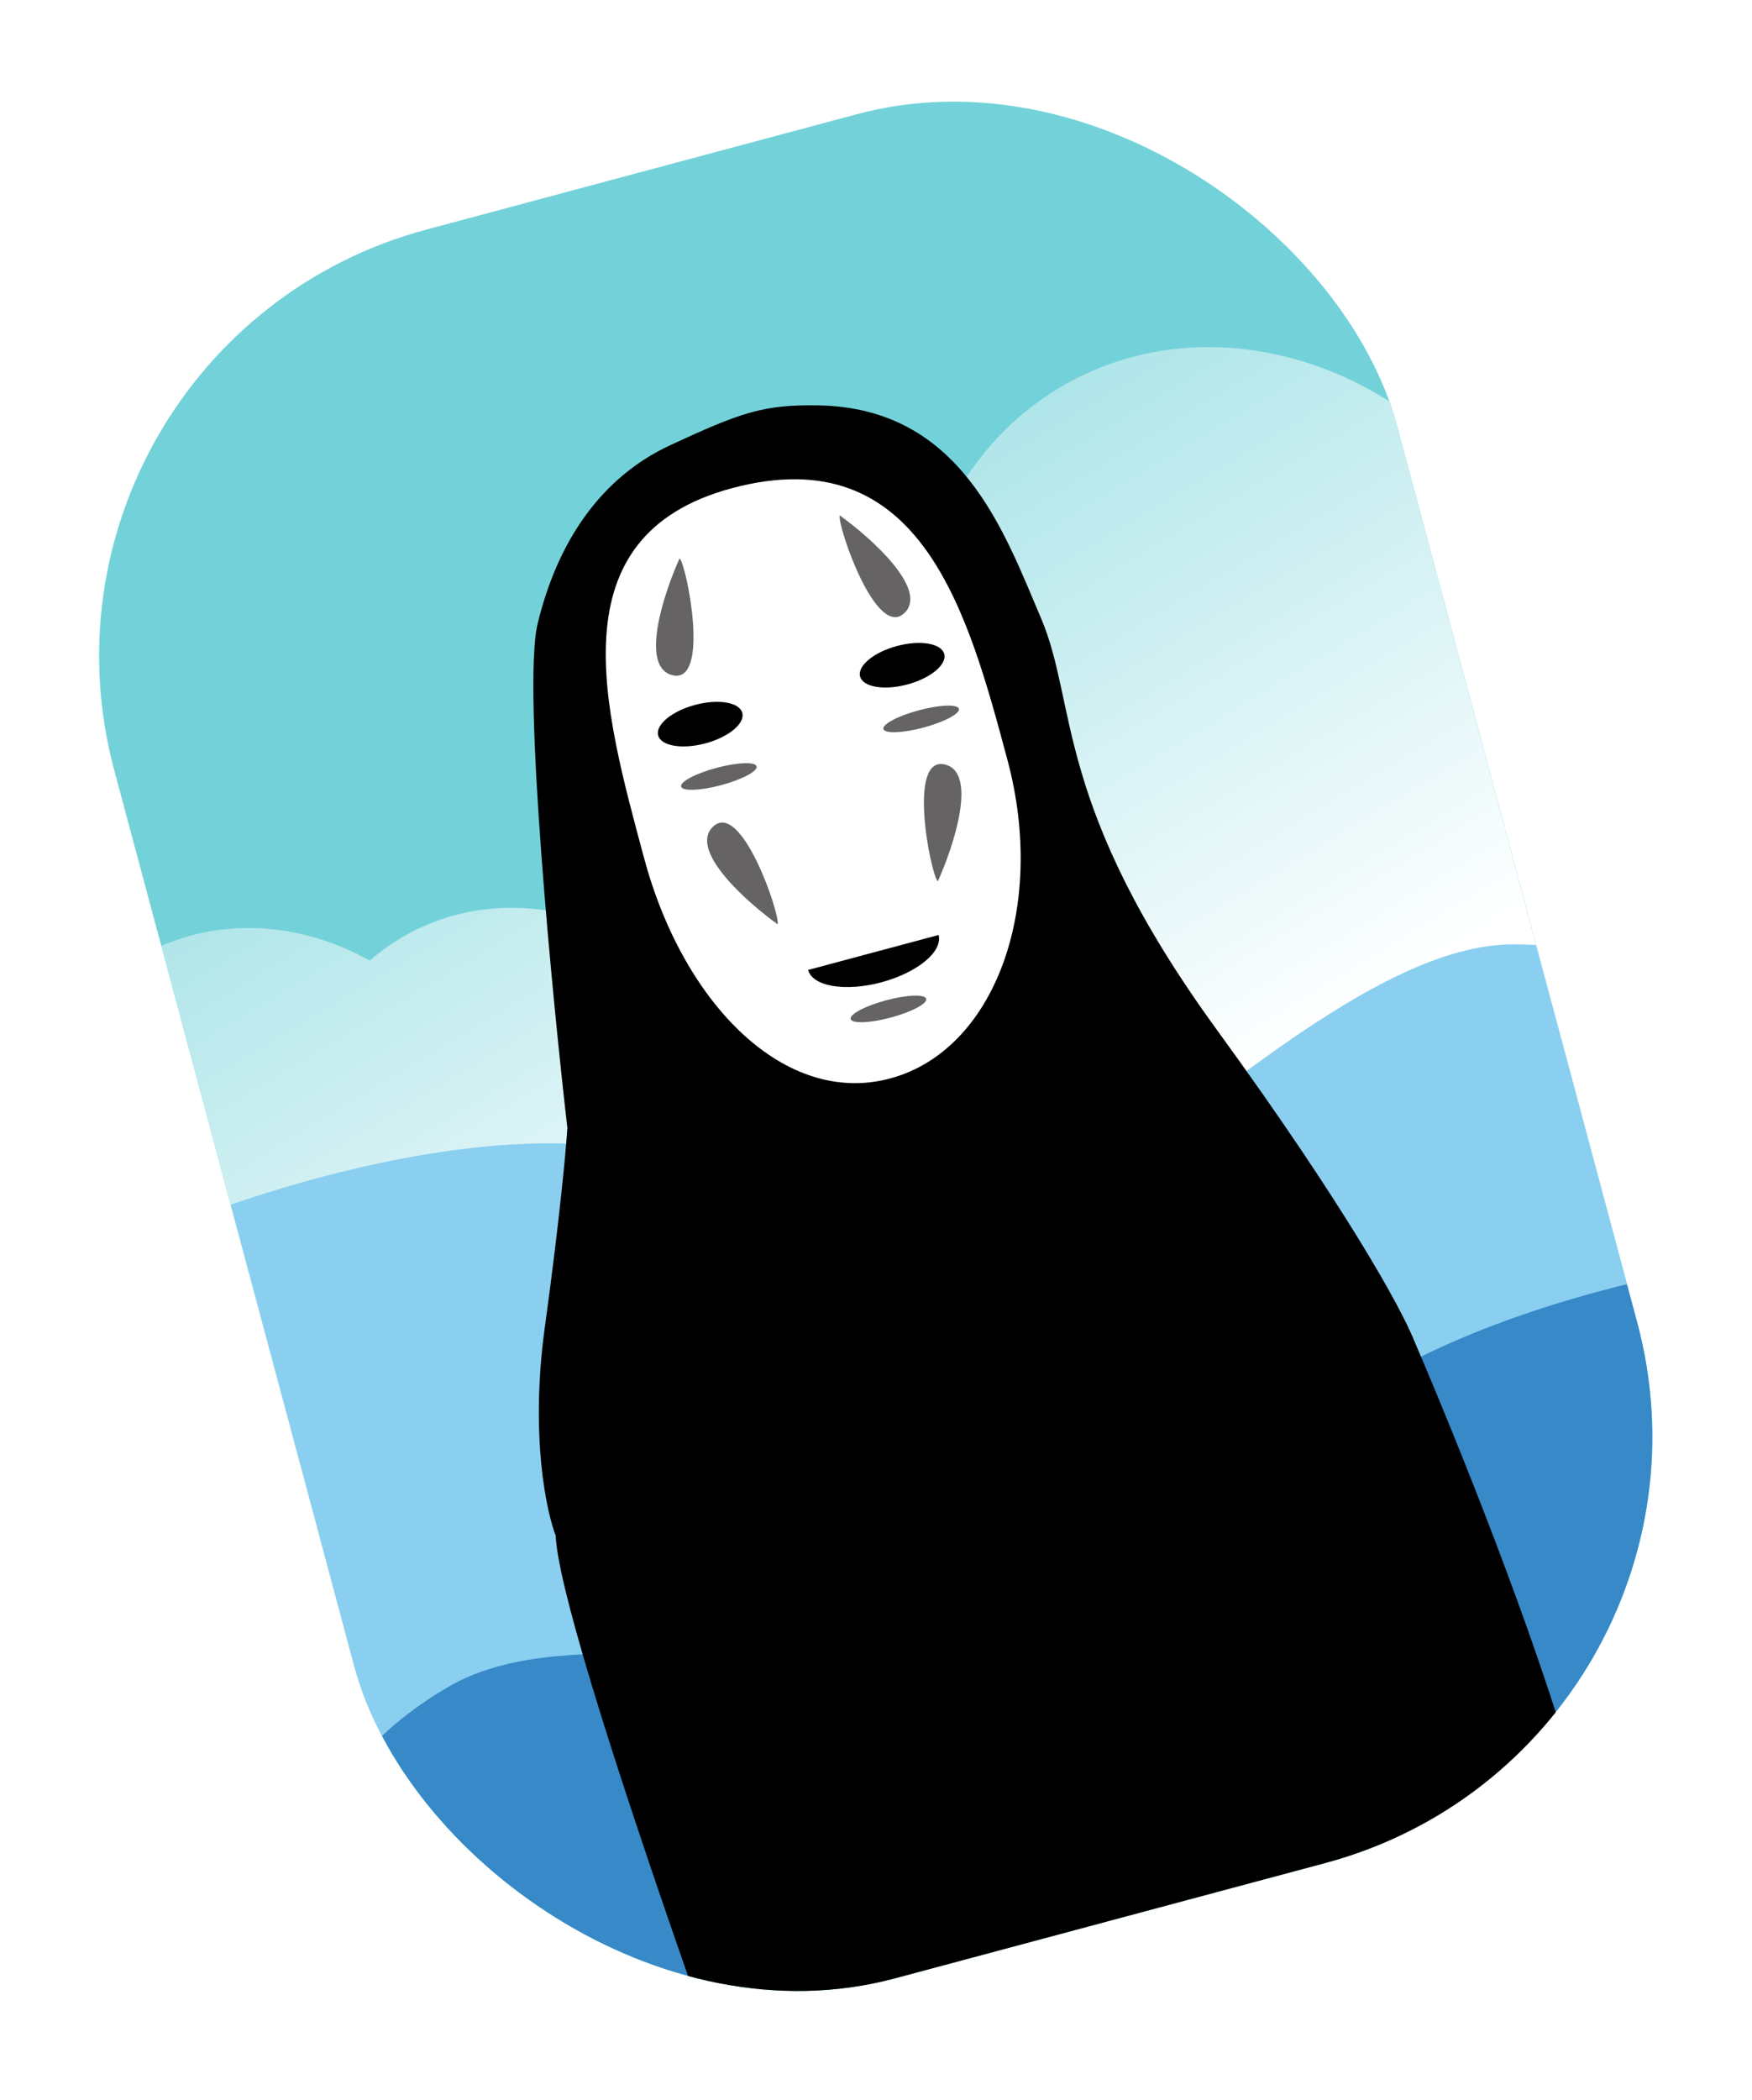<?xml version="1.0" encoding="UTF-8"?> <svg xmlns="http://www.w3.org/2000/svg" width="237" height="284" viewBox="0 0 237 284" fill="none"> <g clip-path="url(#clip0_142_7816)"> <rect y="46.505" width="179.68" height="244.864" rx="59.713" transform="rotate(-15 0 46.505)" fill="#73D2D9"></rect> <g filter="url(#filter0_f_142_7816)"> <path fill-rule="evenodd" clip-rule="evenodd" d="M201.293 66.665C217.474 65.921 229.698 69.794 235.233 78.742C249.064 101.101 215.893 146.683 161.143 180.552C106.393 214.42 50.797 223.75 36.965 201.391C35.546 199.097 34.622 196.559 34.165 193.814C24.712 192.027 15.672 186.023 9.863 176.632C-0.423 160.003 3.316 139.05 18.217 129.833C27.919 123.831 39.96 124.285 50.021 129.922C51.196 128.893 52.468 127.95 53.833 127.106C61.045 122.644 69.551 121.75 77.575 123.901C87.441 115.466 98.698 107.225 111.055 99.582C115.332 96.935 119.615 94.439 123.883 92.096C122.791 76.239 129.478 61.006 142.809 52.76C161.553 41.164 186.793 47.49 201.293 66.665Z" fill="url(#paint0_linear_142_7816)"></path> </g> <g filter="url(#filter1_f_142_7816)"> <path d="M105.829 167.823C90.93 144.305 42.655 157.527 20.38 167.078L40.438 241.938L253.062 209.323L244.082 154.419C241.694 145.507 230.472 127.69 204.691 127.721C172.464 127.76 124.451 197.219 105.829 167.823Z" fill="#8ACFF0"></path> </g> <g filter="url(#filter2_f_142_7816)"> <path d="M166.507 213.334C167.651 185.519 216.07 172.832 240.136 169.965L260.195 244.825L59.75 322.892L40.075 270.853C37.687 261.941 38.497 240.901 60.84 228.037C88.768 211.956 165.078 248.104 166.507 213.334Z" fill="#3889C8"></path> </g> <path d="M105.834 302.819C105.834 302.819 75.128 219.921 75.166 207.304C75.204 194.687 115.581 203.543 126.478 205.574C137.375 207.606 174.17 189.231 190.987 180.599C190.987 180.599 228.656 266.883 215.027 273.561C201.399 280.239 127.622 312.735 105.834 302.819Z" fill="black"></path> <path d="M73.704 179.473C71.679 194.193 73.908 204.601 75.275 207.966C78.823 213.601 98.286 207.583 99.687 210.506C101.089 213.429 119.331 215.344 122.182 218.291C124.463 220.648 125.194 226.967 125.274 229.831C127.16 229.945 131.547 230.006 134.009 229.346C137.086 228.522 138.374 221.786 138.999 218.733C139.499 216.29 136.866 212.57 135.488 211.015L131.98 206.389L144.29 203.09C143.909 206.285 143.395 213.597 144.384 217.289C145.621 221.906 153.215 222.551 160.088 220.503C166.961 218.455 157.834 212.861 158.535 208.55C159.095 205.102 169.235 196.508 174.235 192.642L191.196 181.102C189.712 177.303 182.313 163.615 164.595 139.262C142.448 108.82 145.827 95.323 140.822 83.606C135.817 71.889 130.02 55.166 110.725 54.828C103.284 54.697 100.251 55.769 90.71 60.191C81.168 64.613 75.384 73.378 72.728 84.35C70.603 93.127 74.87 136.255 76.747 152.541C76.576 155.385 75.729 164.752 73.704 179.473Z" fill="black"></path> <path d="M136.285 102.791C141.644 122.792 134.531 142.077 120.398 145.864C106.264 149.651 92.463 135.97 87.104 115.969C81.745 95.968 74.963 72.471 99.006 66.029C124.597 59.172 130.926 82.79 136.285 102.791Z" fill="white"></path> <ellipse cx="122.039" cy="89.971" rx="5.89" ry="2.694" transform="rotate(-15 122.039 89.971)" fill="black"></ellipse> <path d="M126.966 126.455C127.108 126.985 127.02 127.571 126.708 128.18C126.396 128.789 125.865 129.408 125.146 130.003C124.426 130.597 123.533 131.155 122.517 131.645C121.5 132.135 120.38 132.547 119.221 132.857C118.062 133.168 116.887 133.371 115.761 133.455C114.636 133.539 113.583 133.503 112.663 133.347C111.743 133.192 110.974 132.921 110.399 132.55C109.824 132.179 109.455 131.715 109.313 131.185L118.14 128.82L126.966 126.455Z" fill="black"></path> <ellipse cx="94.722" cy="97.939" rx="5.89" ry="2.694" transform="rotate(-15 94.722 97.939)" fill="black"></ellipse> <path d="M113.596 69.708C117.825 72.745 125.512 79.621 122.429 82.824C118.575 86.829 113.232 70.978 113.596 69.708Z" fill="#666364"></path> <path d="M126.859 119.207C129.003 114.462 132.223 104.663 127.951 103.431C122.611 101.89 125.909 118.288 126.859 119.207Z" fill="#666364"></path> <path d="M91.933 75.512C89.789 80.257 86.57 90.055 90.842 91.288C96.181 92.829 92.884 76.43 91.933 75.512Z" fill="#666364"></path> <path d="M105.196 125.011C100.967 121.974 93.28 115.098 96.363 111.895C100.217 107.89 105.56 123.741 105.196 125.011Z" fill="#666364"></path> <ellipse cx="97.243" cy="105.019" rx="5.287" ry="1.21" transform="rotate(-15 97.243 105.019)" fill="#666364"></ellipse> <ellipse cx="124.609" cy="97.234" rx="5.287" ry="1.21" transform="rotate(-15 124.609 97.234)" fill="#666364"></ellipse> <ellipse cx="120.185" cy="136.456" rx="5.287" ry="1.21" transform="rotate(-15 120.185 136.456)" fill="#666364"></ellipse> </g> <defs> <filter id="filter0_f_142_7816" x="-16.471" y="26.422" width="275.369" height="207.662" filterUnits="userSpaceOnUse" color-interpolation-filters="sRGB"> <feFlood flood-opacity="0" result="BackgroundImageFix"></feFlood> <feBlend mode="normal" in="SourceGraphic" in2="BackgroundImageFix" result="shape"></feBlend> <feGaussianBlur stdDeviation="10.263" result="effect1_foregroundBlur_142_7816"></feGaussianBlur> </filter> <filter id="filter1_f_142_7816" x="-0.768" y="106.573" width="274.979" height="156.514" filterUnits="userSpaceOnUse" color-interpolation-filters="sRGB"> <feFlood flood-opacity="0" result="BackgroundImageFix"></feFlood> <feBlend mode="normal" in="SourceGraphic" in2="BackgroundImageFix" result="shape"></feBlend> <feGaussianBlur stdDeviation="10.574" result="effect1_foregroundBlur_142_7816"></feGaussianBlur> </filter> <filter id="filter2_f_142_7816" x="18.009" y="148.817" width="263.334" height="195.223" filterUnits="userSpaceOnUse" color-interpolation-filters="sRGB"> <feFlood flood-opacity="0" result="BackgroundImageFix"></feFlood> <feBlend mode="normal" in="SourceGraphic" in2="BackgroundImageFix" result="shape"></feBlend> <feGaussianBlur stdDeviation="10.574" result="effect1_foregroundBlur_142_7816"></feGaussianBlur> </filter> <linearGradient id="paint0_linear_142_7816" x1="79.306" y1="199.751" x2="-4.95" y2="60.371" gradientUnits="userSpaceOnUse"> <stop stop-color="white"></stop> <stop offset="1" stop-color="white" stop-opacity="0"></stop> </linearGradient> <clipPath id="clip0_142_7816"> <rect y="46.505" width="179.68" height="244.864" rx="59.713" transform="rotate(-15 0 46.505)" fill="white"></rect> </clipPath> </defs> </svg> 